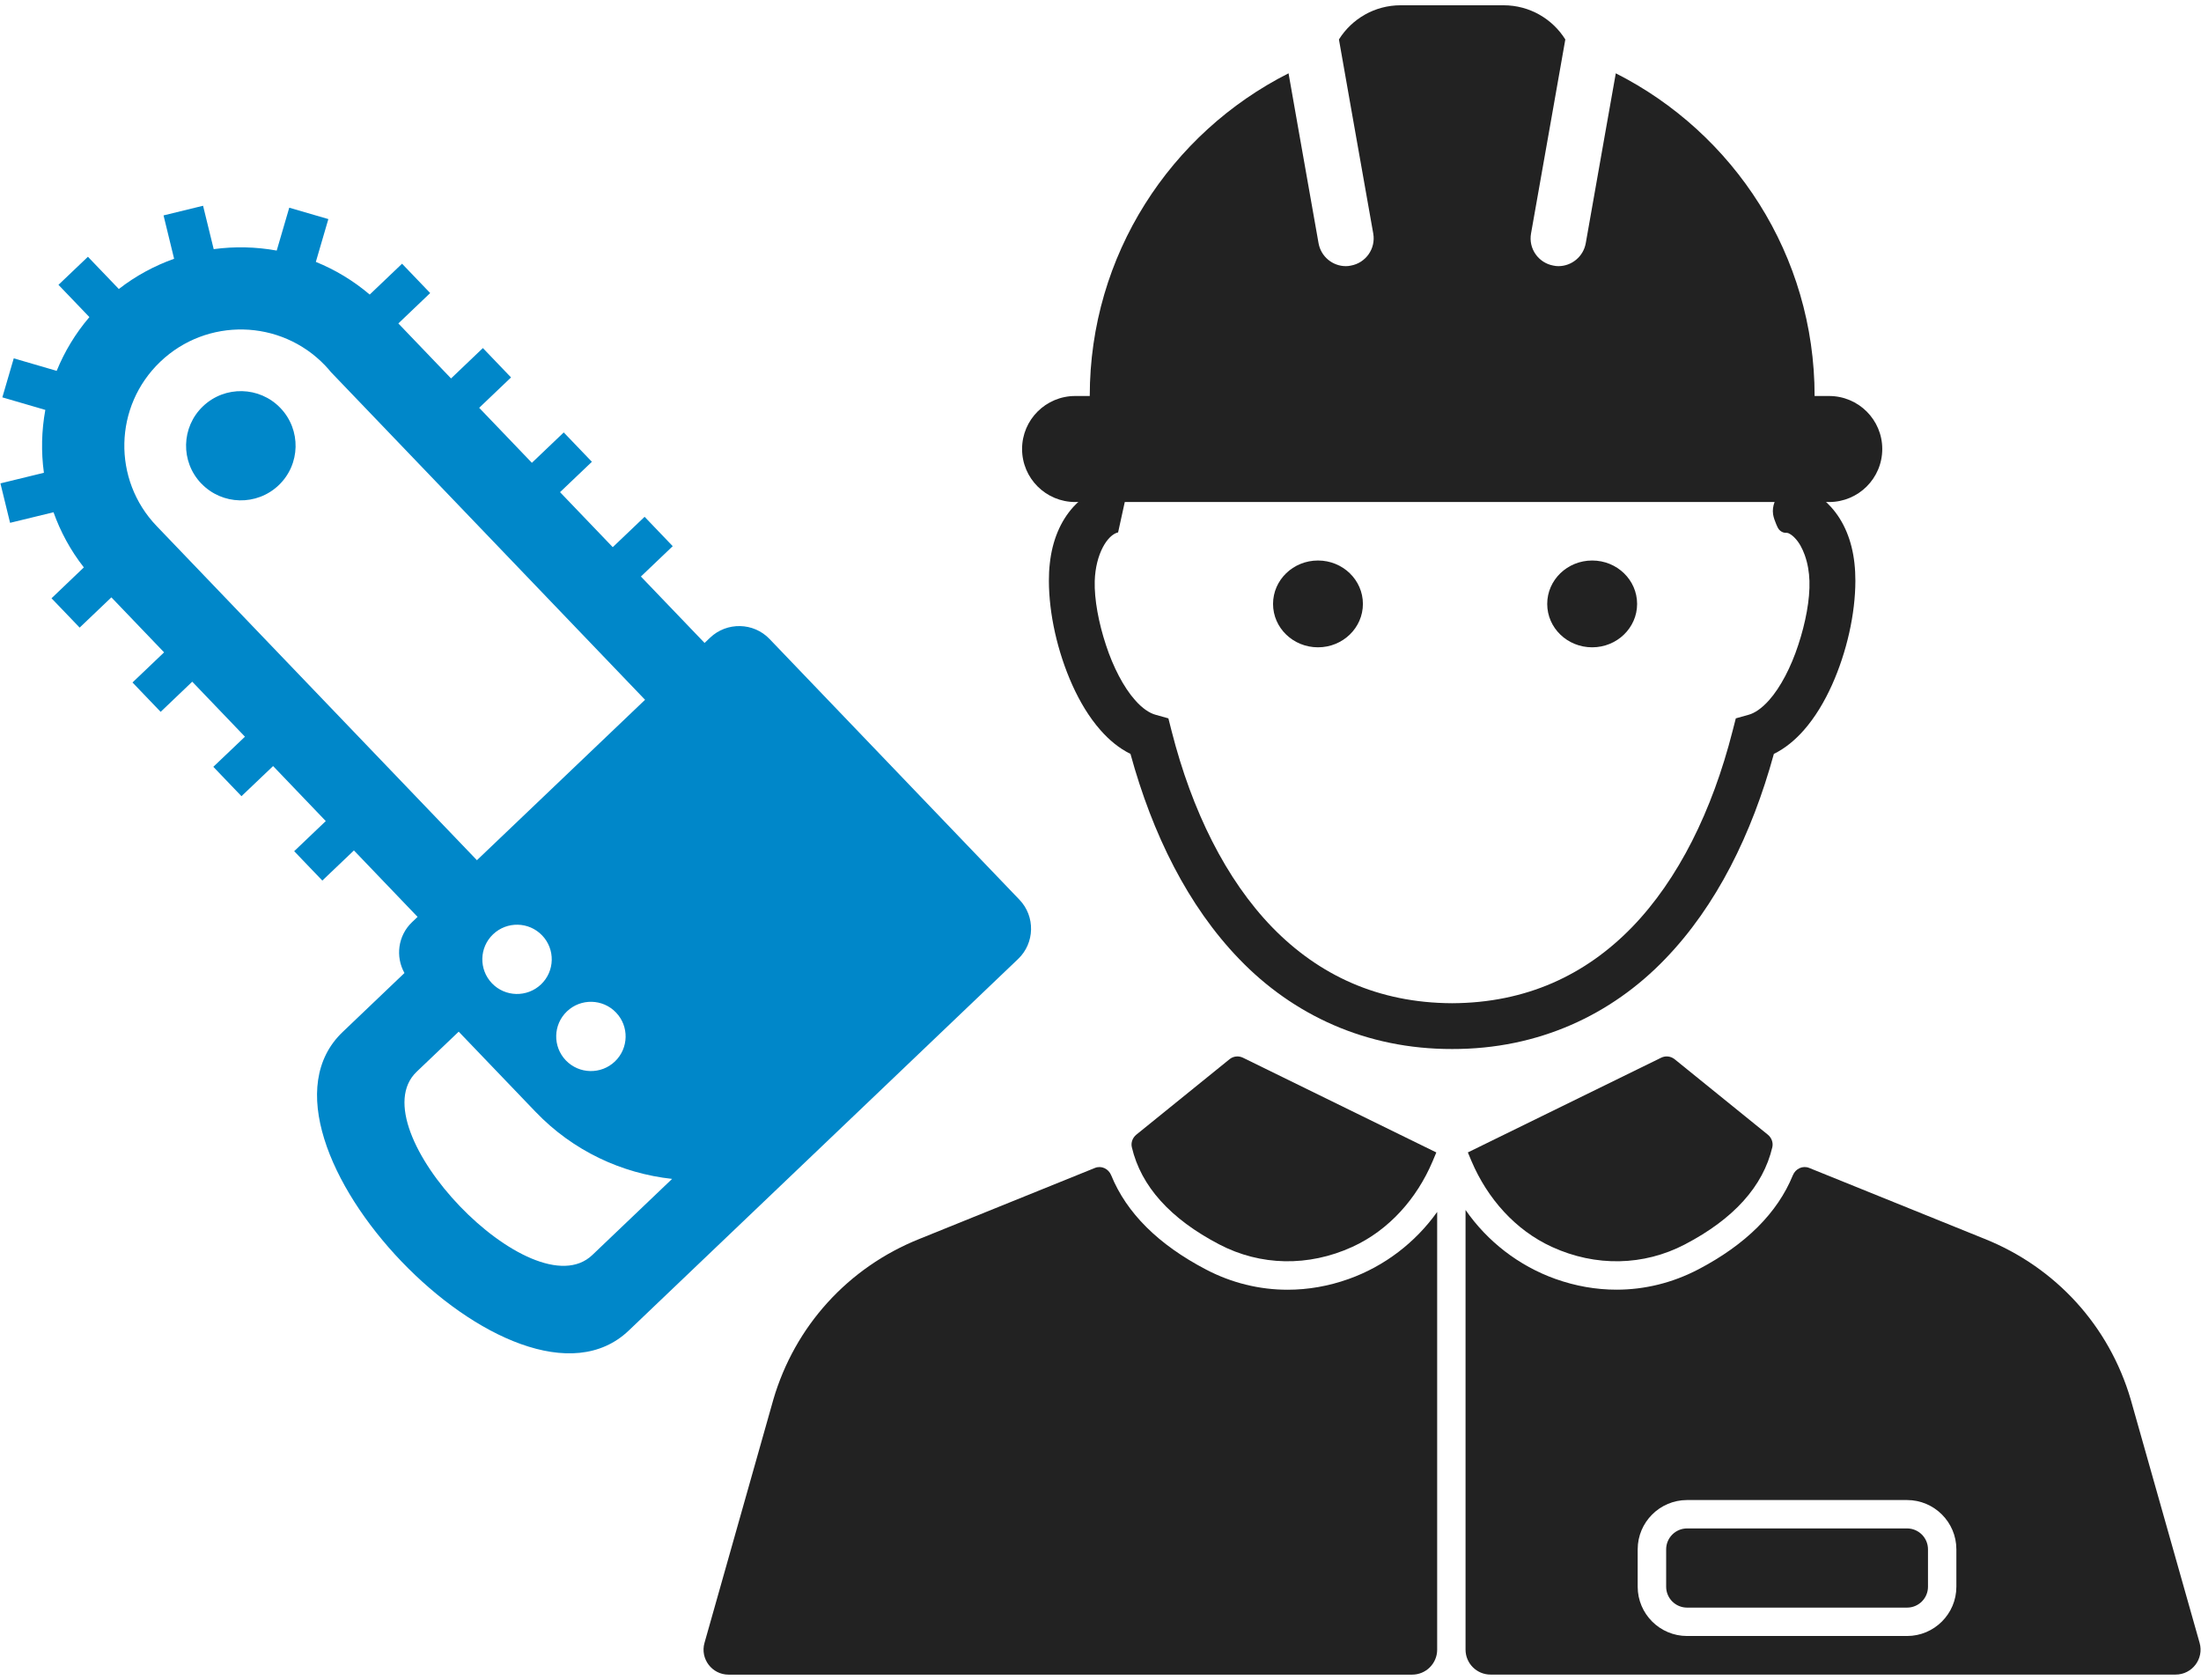 <svg width="76" height="58" viewBox="0 0 76 58" fill="none" xmlns="http://www.w3.org/2000/svg">
<path d="M42.1 42.964C43.524 43.708 45.178 43.742 46.695 43.05C47.963 42.471 48.925 41.378 49.467 40.096L49.596 39.789L42.918 36.518C42.766 36.444 42.587 36.464 42.456 36.57L39.237 39.175C39.11 39.279 39.044 39.448 39.082 39.608C39.397 40.955 40.411 42.082 42.1 42.964Z" fill="#222222"/>
<path d="M26.703 48.322L24.326 56.722C24.17 57.271 24.585 57.818 25.156 57.818H48.761C49.238 57.818 49.625 57.432 49.625 56.956V41.843C48.873 42.898 47.81 43.715 46.573 44.157C45.879 44.405 45.167 44.529 44.461 44.529C43.491 44.529 42.53 44.296 41.645 43.832C39.994 42.97 38.9 41.878 38.369 40.577C38.277 40.351 38.031 40.232 37.805 40.325L31.749 42.774C29.285 43.76 27.446 45.784 26.702 48.324L26.703 48.322Z" fill="#222222"/>
<path d="M50.685 39.789L50.812 40.092C51.358 41.373 52.318 42.469 53.586 43.05C55.101 43.743 56.756 43.707 58.179 42.964C59.869 42.082 60.882 40.954 61.198 39.607C61.235 39.448 61.17 39.279 61.042 39.175L57.824 36.57C57.693 36.465 57.512 36.444 57.362 36.517L50.685 39.788V39.789Z" fill="#222222"/>
<path d="M58.254 52.77H65.85C66.249 52.77 66.573 53.094 66.573 53.492V54.783C66.573 55.181 66.249 55.504 65.85 55.504H58.255C57.856 55.504 57.532 55.181 57.532 54.783V53.492C57.532 53.094 57.856 52.77 58.255 52.77H58.254Z" fill="#222222"/>
<path d="M58.635 43.83C57.749 44.292 56.79 44.527 55.818 44.527C55.112 44.527 54.4 44.403 53.706 44.155C52.442 43.703 51.359 42.862 50.605 41.775V56.954C50.605 57.43 50.991 57.816 51.468 57.816H75.122C75.695 57.816 76.108 57.27 75.952 56.721L73.573 48.317C72.829 45.782 70.991 43.76 68.529 42.773L62.472 40.324C62.245 40.232 61.999 40.352 61.907 40.576C61.376 41.877 60.283 42.969 58.632 43.832L58.635 43.83ZM67.553 53.491V54.783C67.553 55.721 66.789 56.484 65.849 56.484H58.254C57.314 56.484 56.549 55.721 56.549 54.783V53.491C56.549 52.553 57.314 51.79 58.254 51.79H65.849C66.789 51.79 67.553 52.553 67.553 53.491Z" fill="#222222"/>
<path d="M45.51 22.349C46.367 22.349 47.061 21.677 47.061 20.851C47.061 20.024 46.367 19.352 45.51 19.352C44.652 19.352 43.958 20.023 43.958 20.851C43.958 21.679 44.652 22.349 45.51 22.349Z" fill="#222222"/>
<path d="M54.978 22.349C55.834 22.349 56.529 21.677 56.529 20.851C56.529 20.024 55.836 19.352 54.978 19.352C54.12 19.352 53.425 20.023 53.425 20.851C53.425 21.679 54.118 22.349 54.978 22.349Z" fill="#222222"/>
<path d="M38.889 17.101L38.312 16.846C37.853 16.802 37.32 17.215 37.066 17.497C36.613 17.994 36.335 18.667 36.25 19.451C36.227 19.646 36.218 19.849 36.218 20.057C36.221 21.19 36.51 22.498 37.027 23.651C37.287 24.226 37.605 24.763 38.002 25.212C38.293 25.543 38.634 25.832 39.035 26.029C39.795 28.805 41.02 31.279 42.791 33.113C44.641 35.035 47.162 36.225 50.143 36.218C53.125 36.225 55.644 35.035 57.494 33.113C59.266 31.279 60.49 28.803 61.251 26.029C61.651 25.832 61.992 25.543 62.284 25.212C62.679 24.763 62.997 24.226 63.257 23.651C63.774 22.497 64.063 21.189 64.066 20.057C64.066 19.849 64.056 19.645 64.034 19.451C63.949 18.667 63.671 17.994 63.218 17.497C63.043 17.302 62.832 17.133 62.602 17.008C62.481 16.942 62.351 16.888 62.214 16.86C62.078 16.832 61.947 16.854 61.808 16.854C61.758 16.854 61.708 16.856 61.661 16.872C61.6 16.893 61.55 16.936 61.504 16.982C61.304 17.183 61.183 17.474 61.224 17.756C61.243 17.877 61.288 17.99 61.334 18.103C61.362 18.169 61.39 18.237 61.437 18.291C61.483 18.343 61.553 18.384 61.622 18.393C61.675 18.399 61.711 18.39 61.763 18.413C61.84 18.45 61.907 18.503 61.967 18.565C62.13 18.73 62.238 18.945 62.316 19.16C62.42 19.447 62.47 19.753 62.48 20.057C62.501 20.696 62.344 21.512 62.093 22.269C61.846 23.028 61.479 23.733 61.091 24.168C60.832 24.462 60.581 24.624 60.379 24.678L59.937 24.802L59.823 25.246C59.124 27.991 57.953 30.363 56.35 32.016C54.745 33.665 52.698 34.627 50.14 34.637C47.582 34.627 45.535 33.665 43.93 32.016C42.327 30.363 41.156 27.991 40.457 25.246L40.344 24.802L39.902 24.678C39.7 24.624 39.447 24.463 39.19 24.168C38.802 23.733 38.435 23.028 38.188 22.269C37.938 21.512 37.782 20.695 37.801 20.057C37.831 19.126 38.238 18.466 38.608 18.381" fill="#222222"/>
<path d="M37.124 17.333H63.157C64.171 17.333 64.994 16.515 64.994 15.502C64.994 14.49 64.172 13.672 63.157 13.672H62.658C62.658 8.805 59.865 4.591 55.793 2.531L55.419 4.641L54.756 8.396C54.674 8.859 54.269 9.189 53.812 9.189C53.758 9.189 53.7 9.183 53.644 9.171C53.121 9.079 52.773 8.583 52.866 8.063L53.598 3.924L54.05 1.362C53.605 0.652 52.818 0.182 51.917 0.182H48.365C47.465 0.182 46.678 0.652 46.233 1.362L46.685 3.924L47.418 8.063C47.51 8.584 47.162 9.078 46.641 9.171C46.585 9.183 46.528 9.189 46.472 9.189C46.017 9.189 45.612 8.862 45.529 8.396L44.865 4.641L44.493 2.531C40.421 4.59 37.629 8.805 37.629 13.672H37.127C36.114 13.672 35.292 14.49 35.292 15.502C35.292 16.515 36.115 17.333 37.129 17.333H37.124Z" fill="#222222"/>
<path fill-rule="evenodd" clip-rule="evenodd" d="M2.751 21.669L1.779 20.656L2.895 19.59C2.436 19.004 2.088 18.36 1.848 17.686L0.348 18.051L0.015 16.689L1.516 16.323C1.417 15.601 1.434 14.868 1.565 14.152L0.081 13.719L0.475 12.372L1.957 12.804C2.227 12.142 2.603 11.514 3.087 10.948L2.019 9.834L3.036 8.865L4.103 9.978C4.691 9.521 5.337 9.174 6.012 8.934L5.647 7.437L7.012 7.104L7.379 8.602C8.102 8.504 8.836 8.521 9.555 8.651L9.988 7.171L11.338 7.564L10.906 9.042C11.569 9.311 12.198 9.687 12.766 10.17L13.883 9.105L14.854 10.118L13.755 11.167L15.575 13.066L16.674 12.017L17.646 13.031L16.546 14.08L18.366 15.979L19.466 14.93L20.438 15.944L19.338 16.992L21.158 18.891L22.258 17.843L23.229 18.857L22.13 19.905L24.329 22.198L24.521 22.015C25.098 21.466 26.02 21.485 26.572 22.061L35.202 31.064C35.753 31.639 35.733 32.559 35.156 33.109L30.171 37.867L29.374 38.627L21.711 45.938C17.839 49.633 7.957 39.326 11.831 35.631L13.966 33.594C13.65 33.032 13.739 32.304 14.227 31.839L14.419 31.656L12.221 29.362L11.13 30.402L10.158 29.388L11.249 28.348L9.43 26.449L8.338 27.489L7.366 26.475L8.458 25.435L6.638 23.536L5.547 24.577L4.575 23.563L5.666 22.523L3.846 20.624L2.755 21.664L2.751 21.669ZM23.206 40.702C21.469 40.512 19.788 39.738 18.494 38.388L15.839 35.619L14.387 37.003C12.327 38.97 18.391 45.296 20.453 43.33L23.207 40.703L23.206 40.702ZM22.273 24.16L15.063 16.639L11.43 12.85C11.365 12.769 11.295 12.691 11.223 12.615C9.687 11.013 7.141 10.956 5.535 12.489C3.93 14.02 3.873 16.561 5.409 18.163L5.412 18.166L9.252 22.172L16.468 29.699L22.274 24.16H22.273ZM19.538 36.61C19.081 36.133 19.097 35.376 19.576 34.919C20.054 34.463 20.813 34.48 21.27 34.957C21.728 35.434 21.711 36.191 21.233 36.648C20.755 37.104 19.996 37.087 19.538 36.61ZM16.987 33.949C16.53 33.471 16.546 32.714 17.025 32.258C17.503 31.802 18.262 31.818 18.719 32.295C19.177 32.772 19.16 33.53 18.682 33.986C18.203 34.442 17.444 34.426 16.987 33.949ZM6.949 16.693C6.228 15.94 6.254 14.747 7.009 14.027C7.764 13.307 8.961 13.334 9.683 14.087C10.404 14.84 10.378 16.033 9.623 16.753C8.868 17.472 7.672 17.446 6.951 16.693H6.949Z" fill="#0087C9"/>
</svg>
